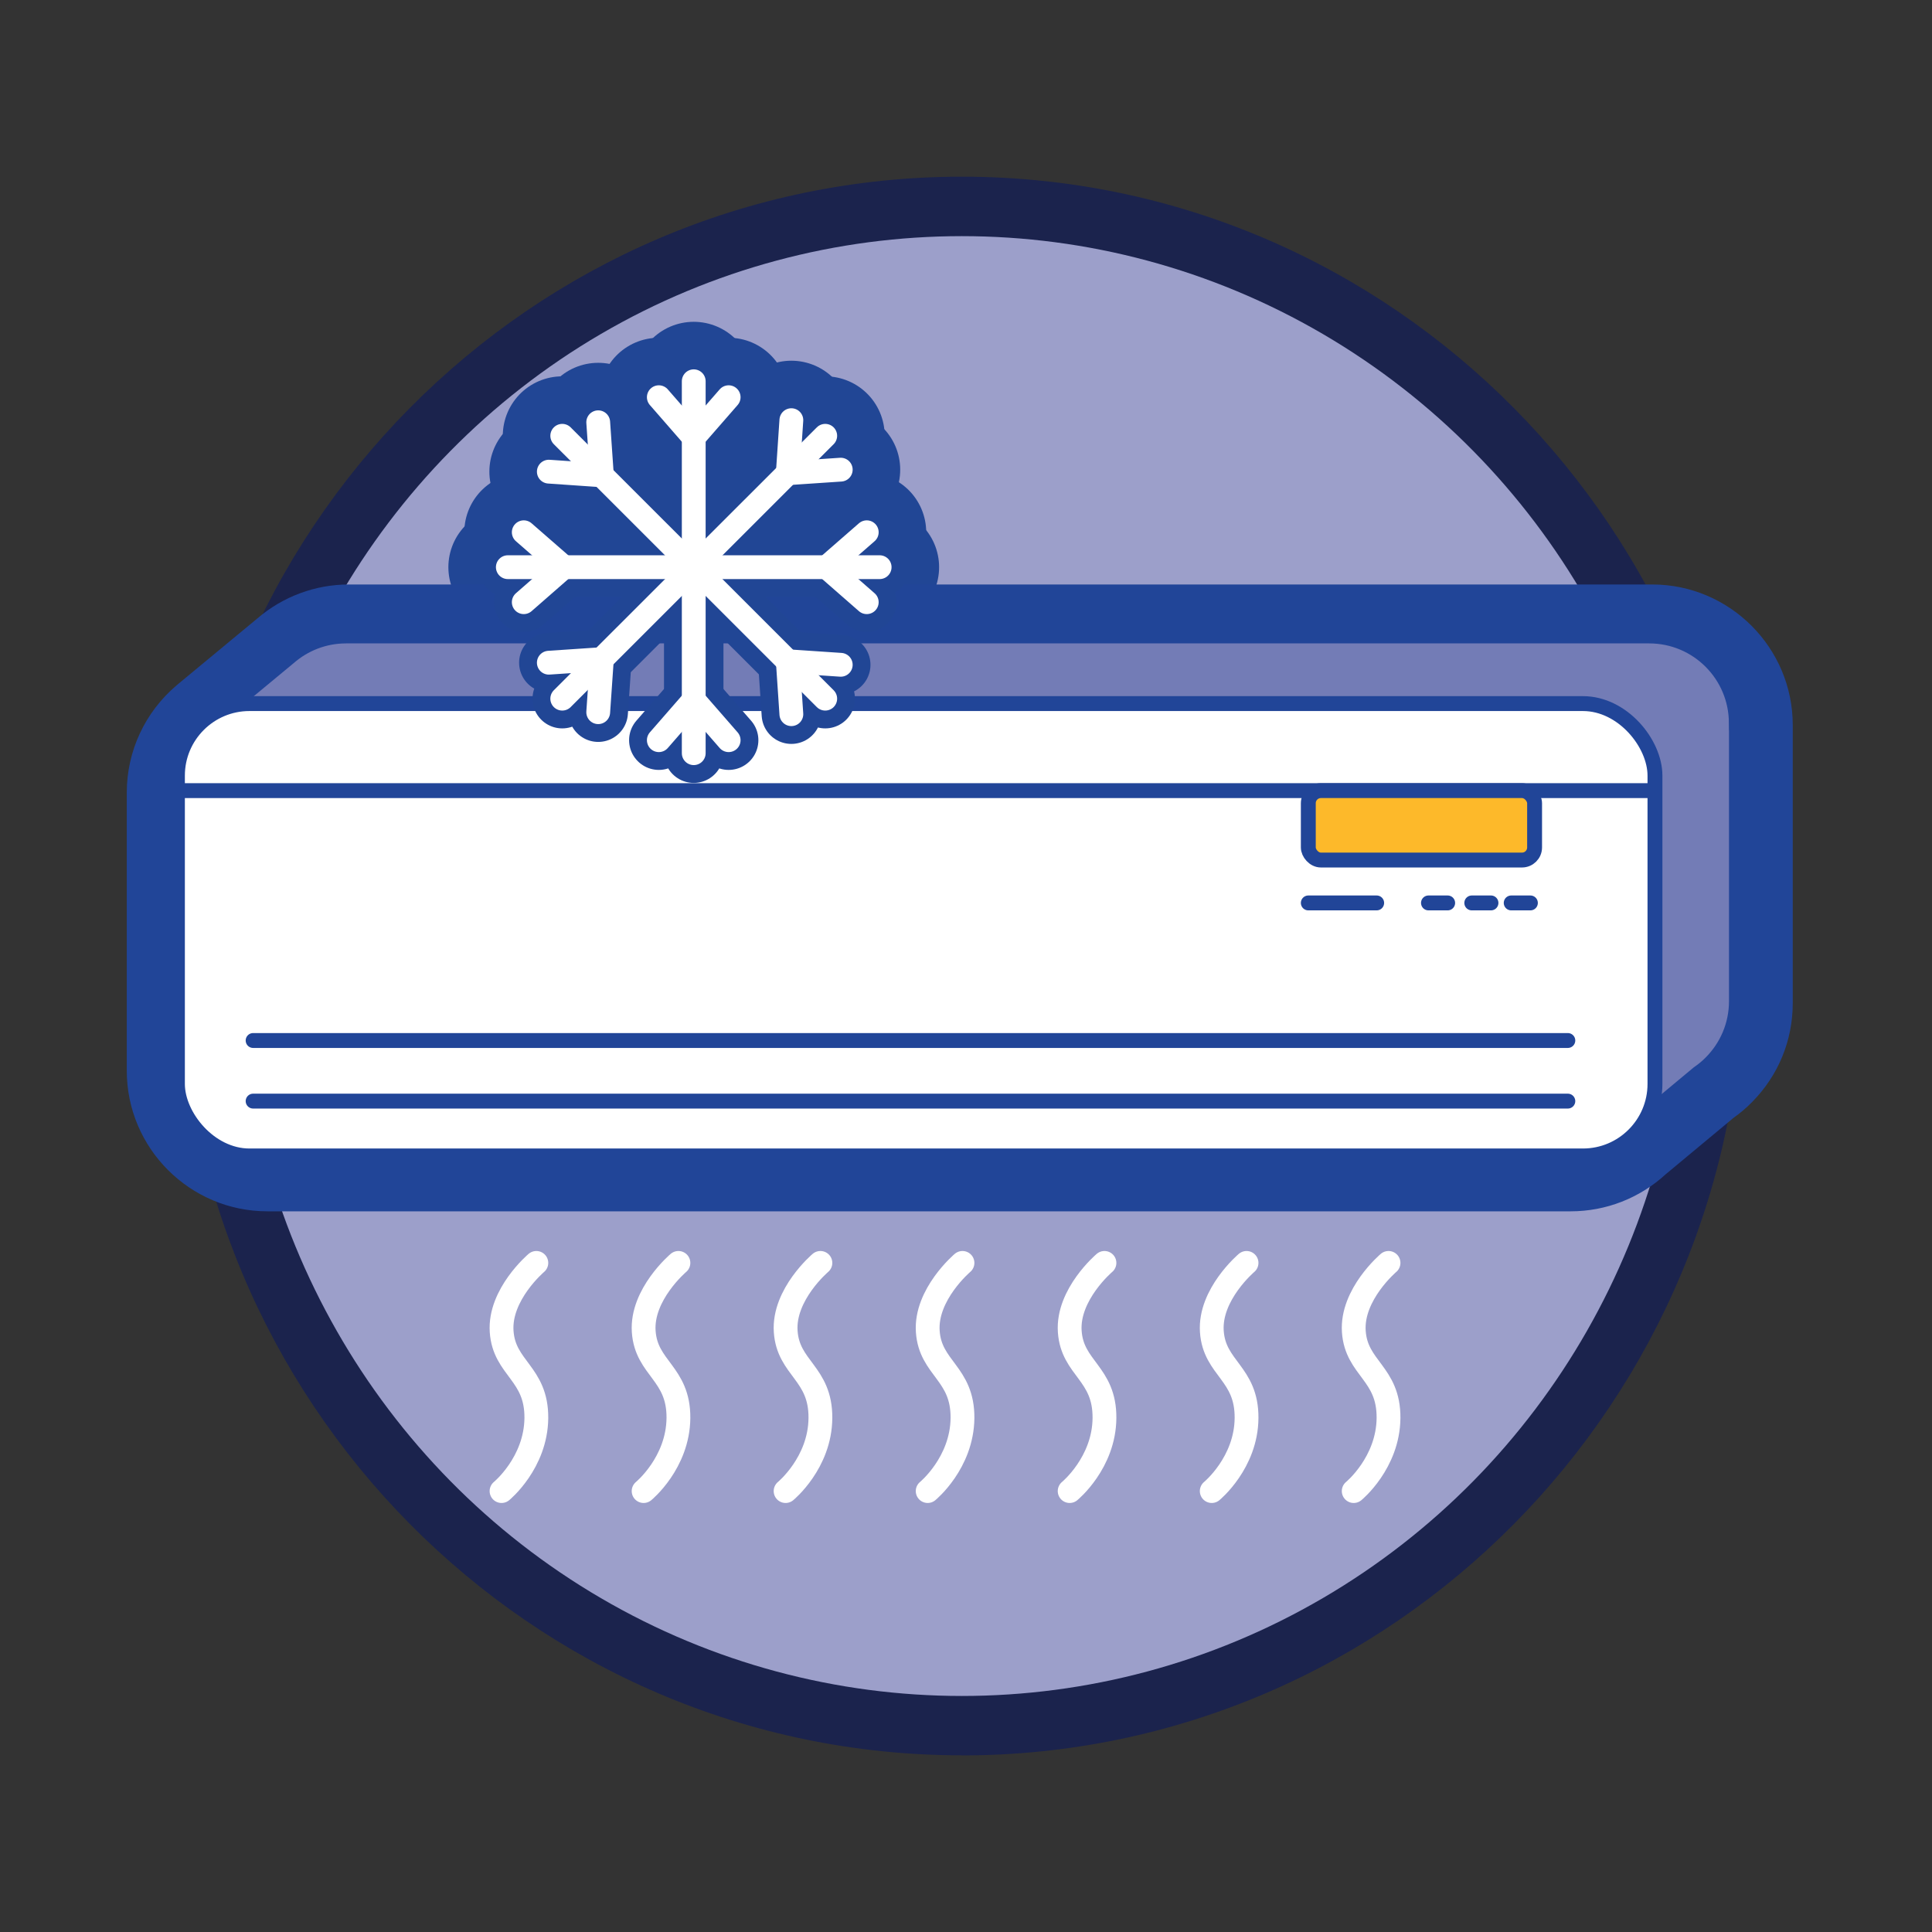 <?xml version="1.0" encoding="UTF-8"?>
<svg xmlns="http://www.w3.org/2000/svg" viewBox="0 0 184.25 184.25">
  <rect x="0" y="0" width="184.25" height="184.25" fill="#333333" stroke="none"/>
  <defs>
    <style>
      .cls-1, .cls-2, .cls-3 {
        stroke-width: 0px;
      }

      .cls-1, .cls-4 {
        fill: #9c9fca;
      }

      .cls-2 {
        fill: #214598;
      }

      .cls-3 {
        fill: #1b234d;
      }

      .cls-5, .cls-6, .cls-7, .cls-8, .cls-9, .cls-10, .cls-11, .cls-12, .cls-4 {
        stroke-miterlimit: 10;
      }

      .cls-5, .cls-6, .cls-7, .cls-8, .cls-9, .cls-4 {
        stroke: #214598;
        stroke-width: 1.42px;
      }

      .cls-5, .cls-7, .cls-10, .cls-11, .cls-12 {
        fill: none;
      }

      .cls-6 {
        fill: #737cb6;
      }

      .cls-7, .cls-10, .cls-11, .cls-12, .cls-4 {
        stroke-linecap: round;
      }

      .cls-8 {
        fill: #fdb92a;
      }

      .cls-9 {
        fill: #fff;
      }

      .cls-10 {
        stroke-width: 5.67px;
      }

      .cls-10, .cls-11 {
        stroke: #214695;
      }

      .cls-11 {
        stroke-width: 11.34px;
      }

      .cls-12 {
        stroke: #fff;
        stroke-width: 2.27px;
      }
    </style>
  </defs>
  <g id="Layer_4" data-name="Layer 4">
    <path class="cls-3" d="M91.73,167.4c-41.08,0-74.5-33.77-74.5-75.28S50.65,16.85,91.73,16.85s74.5,33.77,74.5,75.28-33.42,75.28-74.5,75.28ZM91.73,28.19c-34.83,0-63.17,28.68-63.17,63.94s28.34,63.94,63.17,63.94,63.17-28.68,63.17-63.94-28.34-63.94-63.17-63.94Z"/>
  </g>
  <g id="Layer_5" data-name="Layer 5">
    <ellipse class="cls-1" cx="91.73" cy="92.13" rx="68.83" ry="69.61"/>
  </g>
  <g id="Layer_6" data-name="Layer 6">
    <g>
      <g>
        <line class="cls-11" x1="66.16" y1="36.36" x2="66.16" y2="71.83"/>
        <line class="cls-11" x1="62.83" y1="37.88" x2="66.16" y2="41.7"/>
        <line class="cls-11" x1="69.49" y1="37.88" x2="66.16" y2="41.7"/>
        <line class="cls-11" x1="69.49" y1="70.59" x2="66.16" y2="66.77"/>
        <line class="cls-11" x1="62.83" y1="70.59" x2="66.16" y2="66.77"/>
      </g>
      <g>
        <line class="cls-11" x1="53.62" y1="41.56" x2="78.7" y2="66.63"/>
        <line class="cls-11" x1="52.34" y1="44.98" x2="57.4" y2="45.33"/>
        <line class="cls-11" x1="57.05" y1="40.27" x2="57.4" y2="45.33"/>
        <line class="cls-11" x1="80.18" y1="63.4" x2="75.13" y2="63.06"/>
        <line class="cls-11" x1="75.47" y1="68.11" x2="75.13" y2="63.06"/>
      </g>
      <g>
        <line class="cls-11" x1="48.43" y1="54.09" x2="83.89" y2="54.09"/>
        <line class="cls-11" x1="49.95" y1="57.43" x2="53.77" y2="54.09"/>
        <line class="cls-11" x1="49.95" y1="50.76" x2="53.77" y2="54.09"/>
        <line class="cls-11" x1="82.66" y1="50.76" x2="78.84" y2="54.09"/>
        <line class="cls-11" x1="82.66" y1="57.43" x2="78.84" y2="54.09"/>
      </g>
      <g>
        <line class="cls-11" x1="53.62" y1="66.63" x2="78.7" y2="41.56"/>
        <line class="cls-11" x1="57.05" y1="67.92" x2="57.4" y2="62.86"/>
        <line class="cls-11" x1="52.34" y1="63.2" x2="57.4" y2="62.86"/>
        <line class="cls-11" x1="75.47" y1="40.07" x2="75.13" y2="45.13"/>
        <line class="cls-11" x1="80.18" y1="44.79" x2="75.13" y2="45.13"/>
      </g>
    </g>
    <g>
      <path class="cls-1" d="M25.51,112.97c-5.99,0-10.86-4.87-10.86-10.86v-26.52c0-3.22,1.42-6.25,3.88-8.32.02-.02,7.67-6.35,7.67-6.35,1.93-1.68,4.46-2.63,7.07-2.63h124.29c5.99,0,10.86,4.87,10.86,10.86v26.52c0,2.86-1.1,5.56-3.1,7.6-.02.02-.03.03-.05.05-.45.46-.96.88-1.49,1.25l-6.61,5.5c-2.02,1.87-4.63,2.9-7.38,2.9H25.51Z"/>
      <path class="cls-2" d="M157.56,60.84c4.59,0,8.31,3.72,8.31,8.31v26.52c0,2.28-.92,4.35-2.41,5.85h0s0,0,0,0c-.37.38-.78.72-1.22,1.02l-6.75,5.62c-1.49,1.4-3.49,2.26-5.69,2.26H25.51c-4.59,0-8.31-3.72-8.31-8.31v-26.52c0-2.57,1.17-4.87,3-6.39h0s.02-.02.02-.02c0,0,0,0,0,0l7.6-6.29h0c1.46-1.27,3.36-2.04,5.44-2.04h124.29M157.56,55.74H33.27c-3.2,0-6.3,1.15-8.74,3.25l-7.55,6.25s-.02.01-.02.02c-.04.03-.07.06-.11.09-3.02,2.56-4.76,6.28-4.76,10.24v26.52c0,7.39,6.02,13.41,13.41,13.41h124.29c3.37,0,6.57-1.25,9.06-3.53l6.48-5.39c.61-.43,1.19-.92,1.71-1.45.01-.01.02-.02.04-.04,2.51-2.53,3.89-5.88,3.89-9.44v-26.52c0-7.39-6.02-13.41-13.41-13.41h0Z"/>
    </g>
    <g>
      <path class="cls-6" d="M165.59,68.96c0-4.59-3.72-8.31-8.31-8.31H33c-2.08,0-3.98.77-5.44,2.04h0l-7.63,6.32,4.77,2.89v23.58c0,4.59,3.72,8.31,8.31,8.31h104.41l17.03,4.82,7.52-6.26c.44-.3.85-.64,1.22-1.02h0c1.49-1.5,2.41-3.57,2.41-5.85v-26.52Z"/>
      <rect class="cls-9" x="16.92" y="67.1" width="140.91" height="43.14" rx="6.87" ry="6.87"/>
      <line class="cls-5" x1="16.92" y1="75.4" x2="157.83" y2="75.4"/>
      <line class="cls-7" x1="24.14" y1="99.23" x2="149.52" y2="99.23"/>
      <line class="cls-7" x1="24.14" y1="105.01" x2="149.52" y2="105.01"/>
      <rect class="cls-8" x="124.77" y="75.4" width="21.58" height="6.62" rx="1.2" ry="1.2"/>
      <line class="cls-4" x1="124.77" y1="86.11" x2="131.29" y2="86.11"/>
      <line class="cls-4" x1="136.23" y1="86.11" x2="138.06" y2="86.11"/>
      <line class="cls-4" x1="140.36" y1="86.11" x2="142.19" y2="86.11"/>
      <line class="cls-4" x1="144.12" y1="86.11" x2="145.95" y2="86.11"/>
    </g>
    <path class="cls-12" d="M132.42,120.44s-3.55,3-3.31,6.54c.24,3.54,3.34,3.97,3.31,8.25-.04,4.29-3.32,6.97-3.32,6.97"/>
    <path class="cls-12" d="M118.88,120.44s-3.55,3-3.31,6.54,3.34,3.97,3.31,8.25-3.32,6.97-3.32,6.97"/>
    <path class="cls-12" d="M105.33,120.44s-3.55,3-3.31,6.54c.24,3.54,3.34,3.97,3.31,8.25s-3.32,6.97-3.32,6.97"/>
    <path class="cls-12" d="M91.79,120.44s-3.55,3-3.31,6.54c.24,3.54,3.34,3.97,3.31,8.25-.04,4.29-3.32,6.97-3.32,6.97"/>
    <path class="cls-12" d="M78.24,120.44s-3.55,3-3.31,6.54,3.34,3.97,3.31,8.25-3.32,6.97-3.32,6.97"/>
    <path class="cls-12" d="M64.7,120.44s-3.55,3-3.31,6.54c.24,3.54,3.34,3.97,3.31,8.25-.04,4.29-3.32,6.97-3.32,6.97"/>
    <path class="cls-12" d="M51.15,120.44s-3.55,3-3.31,6.54,3.34,3.97,3.31,8.25c-.04,4.29-3.32,6.97-3.32,6.97"/>
    <g>
      <g>
        <line class="cls-10" x1="66.16" y1="36.36" x2="66.16" y2="71.83"/>
        <line class="cls-10" x1="62.83" y1="37.88" x2="66.16" y2="41.7"/>
        <line class="cls-10" x1="69.49" y1="37.88" x2="66.16" y2="41.7"/>
        <line class="cls-10" x1="69.49" y1="70.59" x2="66.16" y2="66.77"/>
        <line class="cls-10" x1="62.83" y1="70.59" x2="66.16" y2="66.77"/>
      </g>
      <g>
        <line class="cls-10" x1="53.62" y1="41.56" x2="78.7" y2="66.63"/>
        <line class="cls-10" x1="52.34" y1="44.98" x2="57.4" y2="45.33"/>
        <line class="cls-10" x1="57.05" y1="40.27" x2="57.4" y2="45.33"/>
        <line class="cls-10" x1="80.18" y1="63.4" x2="75.13" y2="63.06"/>
        <line class="cls-10" x1="75.47" y1="68.11" x2="75.13" y2="63.06"/>
      </g>
      <g>
        <line class="cls-10" x1="48.43" y1="54.09" x2="83.89" y2="54.09"/>
        <line class="cls-10" x1="49.95" y1="57.43" x2="53.77" y2="54.09"/>
        <line class="cls-10" x1="49.95" y1="50.76" x2="53.77" y2="54.09"/>
        <line class="cls-10" x1="82.66" y1="50.76" x2="78.84" y2="54.09"/>
        <line class="cls-10" x1="82.66" y1="57.43" x2="78.84" y2="54.09"/>
      </g>
      <g>
        <line class="cls-10" x1="53.62" y1="66.63" x2="78.7" y2="41.56"/>
        <line class="cls-10" x1="57.05" y1="67.92" x2="57.4" y2="62.86"/>
        <line class="cls-10" x1="52.34" y1="63.2" x2="57.4" y2="62.86"/>
        <line class="cls-10" x1="75.47" y1="40.07" x2="75.13" y2="45.13"/>
        <line class="cls-10" x1="80.18" y1="44.79" x2="75.13" y2="45.13"/>
      </g>
    </g>
    <g>
      <g>
        <line class="cls-12" x1="66.16" y1="36.36" x2="66.16" y2="71.83"/>
        <line class="cls-12" x1="62.83" y1="37.88" x2="66.16" y2="41.7"/>
        <line class="cls-12" x1="69.49" y1="37.88" x2="66.16" y2="41.7"/>
        <line class="cls-12" x1="69.49" y1="70.59" x2="66.16" y2="66.77"/>
        <line class="cls-12" x1="62.83" y1="70.59" x2="66.16" y2="66.77"/>
      </g>
      <g>
        <line class="cls-12" x1="53.62" y1="41.56" x2="78.7" y2="66.63"/>
        <line class="cls-12" x1="52.34" y1="44.98" x2="57.4" y2="45.33"/>
        <line class="cls-12" x1="57.05" y1="40.27" x2="57.4" y2="45.33"/>
        <line class="cls-12" x1="80.18" y1="63.4" x2="75.13" y2="63.06"/>
        <line class="cls-12" x1="75.47" y1="68.11" x2="75.13" y2="63.06"/>
      </g>
      <g>
        <line class="cls-12" x1="48.43" y1="54.09" x2="83.89" y2="54.09"/>
        <line class="cls-12" x1="49.95" y1="57.43" x2="53.77" y2="54.09"/>
        <line class="cls-12" x1="49.95" y1="50.76" x2="53.77" y2="54.09"/>
        <line class="cls-12" x1="82.66" y1="50.76" x2="78.84" y2="54.09"/>
        <line class="cls-12" x1="82.66" y1="57.43" x2="78.84" y2="54.09"/>
      </g>
      <g>
        <line class="cls-12" x1="53.62" y1="66.63" x2="78.7" y2="41.56"/>
        <line class="cls-12" x1="57.05" y1="67.92" x2="57.4" y2="62.86"/>
        <line class="cls-12" x1="52.34" y1="63.2" x2="57.4" y2="62.86"/>
        <line class="cls-12" x1="75.47" y1="40.07" x2="75.13" y2="45.13"/>
        <line class="cls-12" x1="80.18" y1="44.79" x2="75.13" y2="45.13"/>
      </g>
    </g>
  </g>
</svg>
